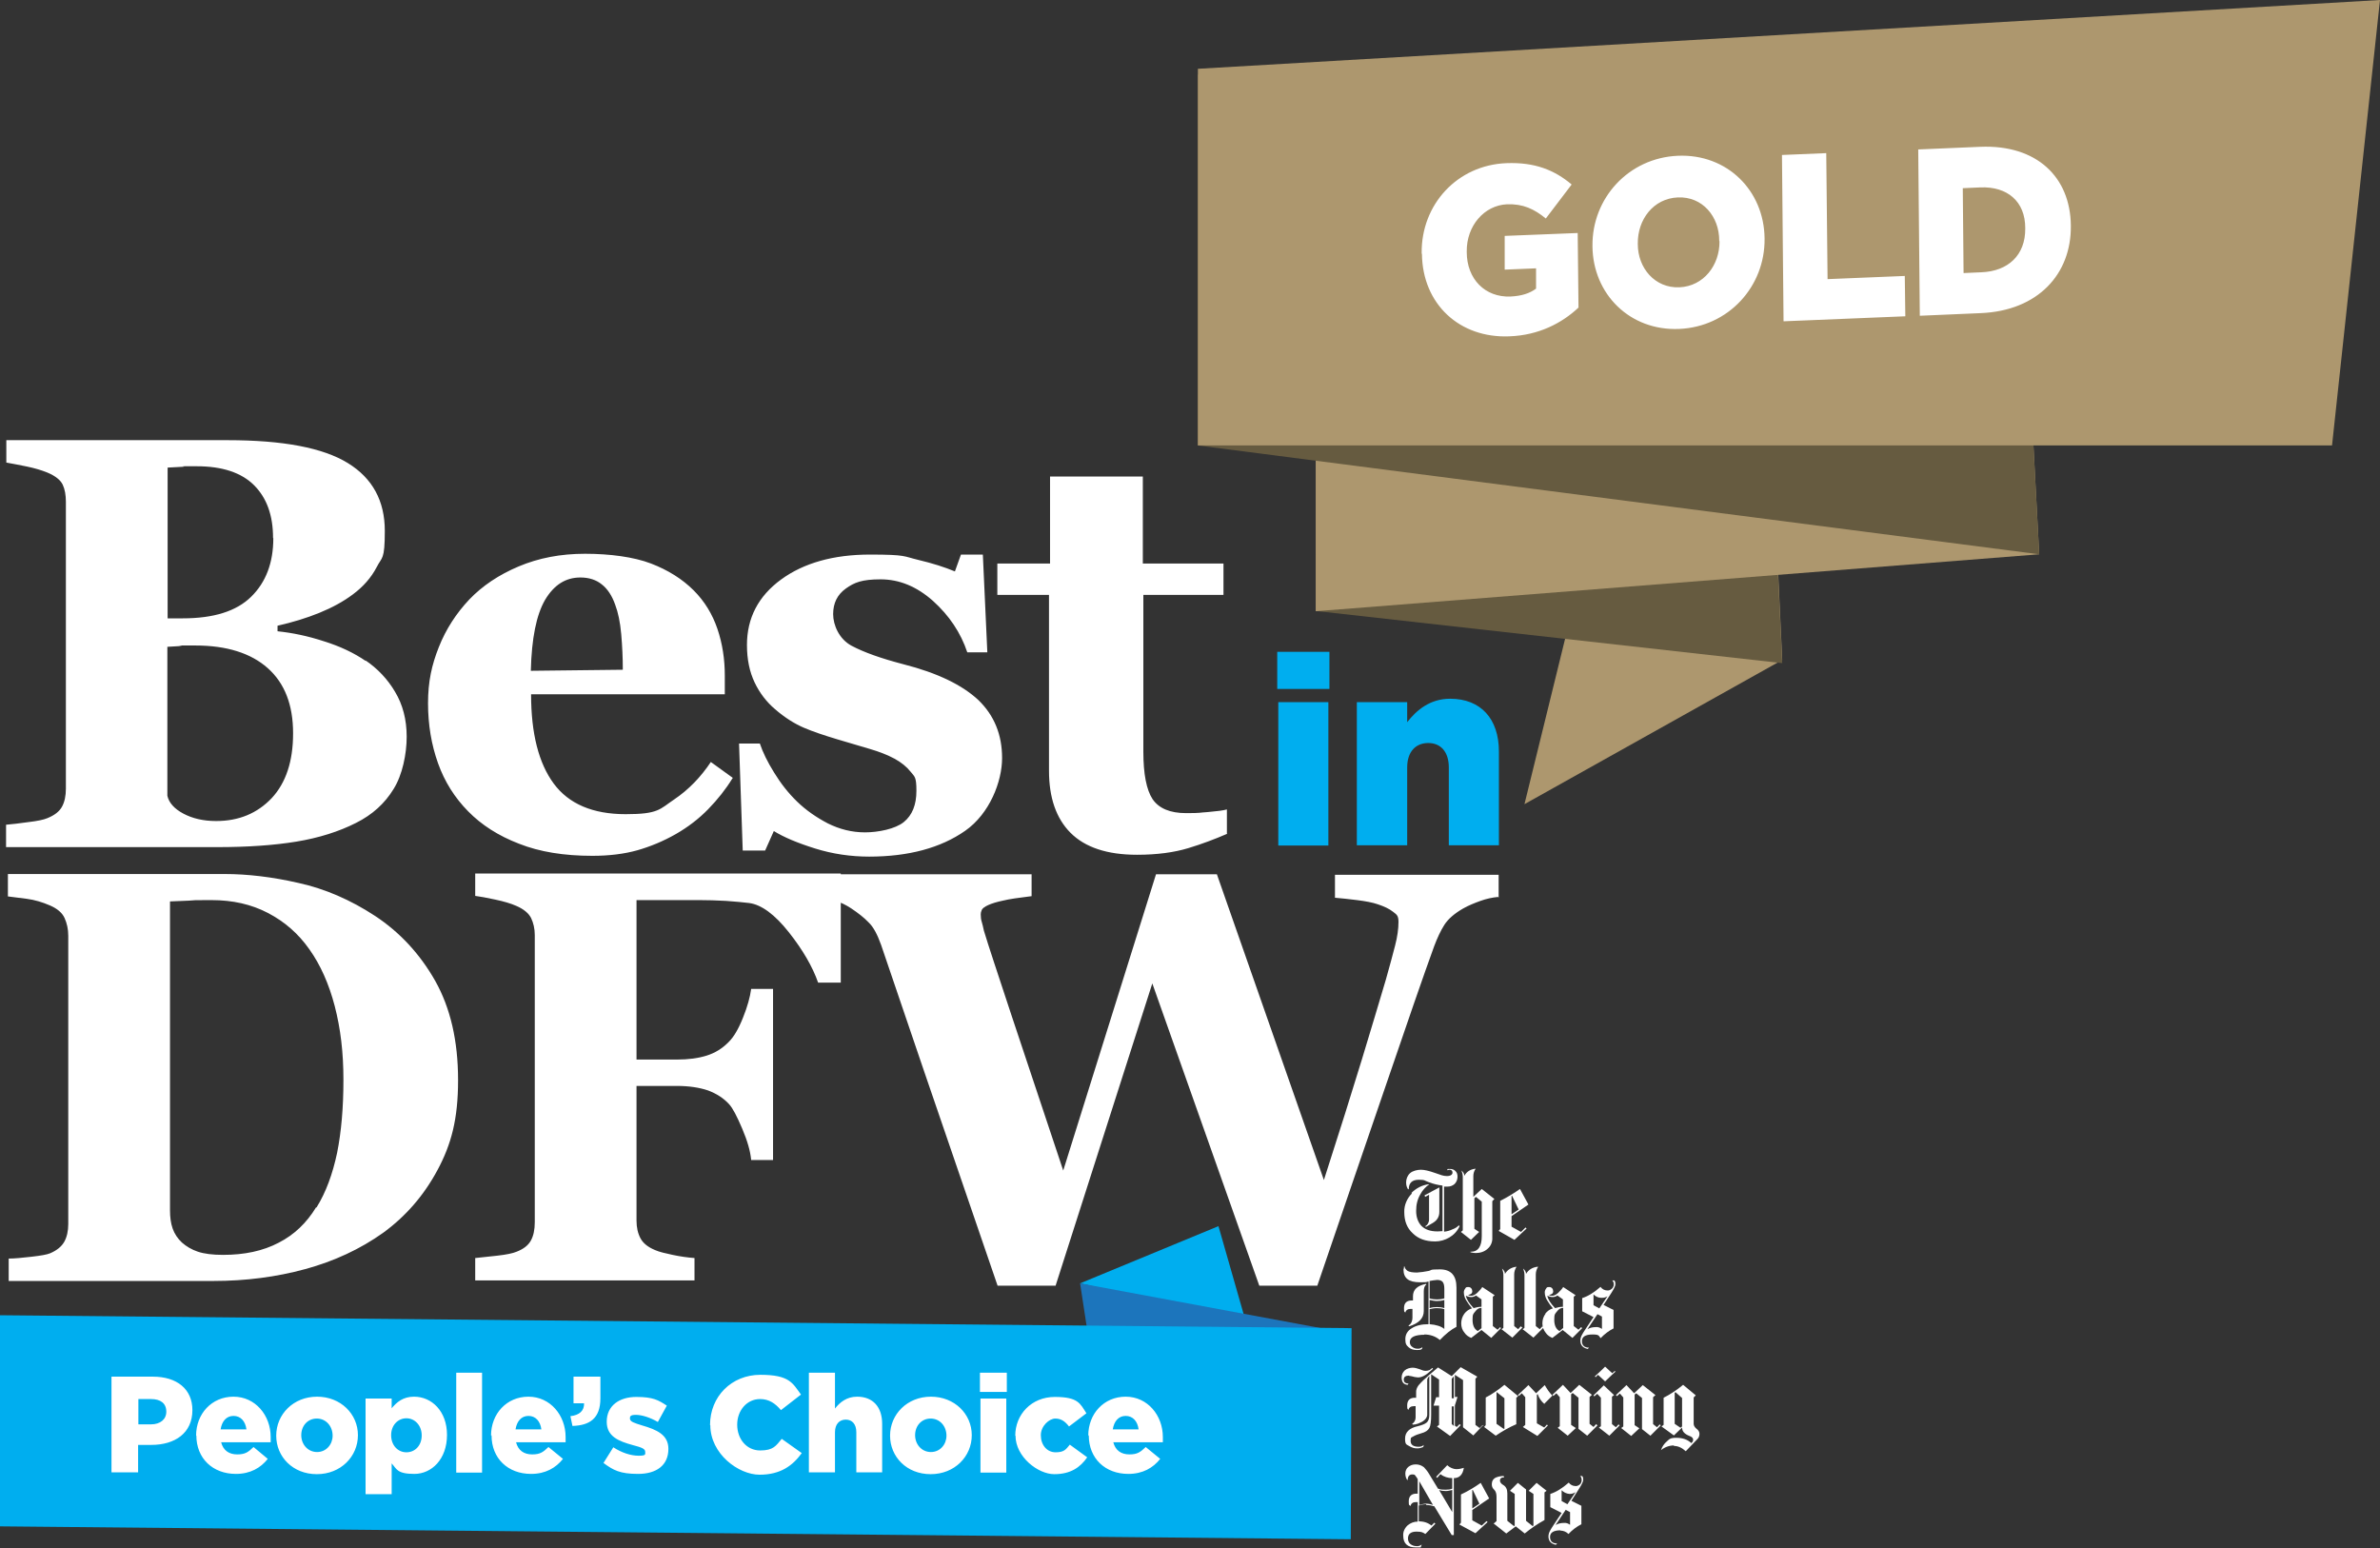 <svg xmlns="http://www.w3.org/2000/svg" id="Layer_1" viewBox="0 0 903 587.4"><rect x="0" y="0" width="903" height="587.4" fill="#333333" stroke="none"/><defs><style>      .st0 {        fill: #665b40;      }      .st1 {        fill: #00aeef;      }      .st2 {        fill: #fff;      }      .st3 {        fill: #ad976e;      }      .st4 {        fill: #1c75bc;      }    </style></defs><path class="st2" d="M138.6,250.5c4.6,3.1,8.5,7.2,11.3,12,2.9,4.8,4.4,10.5,4.4,17s-1.6,14.5-5,19.9c-3.3,5.4-8,9.7-14.2,12.8-6.5,3.3-14.1,5.7-22.6,7.1s-18.6,2.1-30.1,2.1H2.3v-8.5c2.2-.2,5.1-.5,8.5-1,3.4-.4,5.8-.9,7.2-1.5,2.7-1.1,4.5-2.5,5.5-4.3s1.5-4.1,1.5-6.9v-108.8c0-2.6-.4-4.8-1.2-6.5s-2.7-3.3-5.8-4.6c-2.2-.9-4.9-1.7-7.8-2.3s-5.6-1.1-7.8-1.5v-8.5h83.9c21.1,0,36.3,2.9,45.7,8.7s14,14.4,14,25.7-1.1,9.8-3.1,13.8c-2.1,4-5.1,7.4-9,10.3-3.6,2.7-7.8,5-12.7,7-4.9,2-10.2,3.6-15.9,4.9v2.1c5.7.6,11.5,1.8,17.6,3.8,6.1,1.9,11.4,4.4,15.9,7.5h0l-.2-.3ZM103.6,204.1c0-8.6-2.4-15.2-7.2-20-4.8-4.8-12.1-7.2-21.7-7.2s-3.2,0-5.4.2c-2.2.1-4.1.2-5.7.3v57.2h5.7c11.8,0,20.4-2.7,26-8.2s8.4-12.9,8.4-22.2h0ZM111.2,278.2c0-10.8-3.2-19-9.6-24.7s-15.6-8.6-27.5-8.6-3.2,0-5.5.2c-2.3.1-4,.2-5.1.3v56.5c.6,2.7,2.7,5,6.1,6.8s7.5,2.8,12.4,2.8c8.6,0,15.6-2.9,21.1-8.7,5.4-5.8,8.1-14,8.1-24.5h0ZM277.9,295.3c-2.5,4.1-5.6,8-9.2,11.7s-7.7,6.8-12.2,9.4c-4.9,2.8-9.8,4.8-14.7,6.2-5,1.4-10.7,2.1-17.1,2.1-10.7,0-20-1.5-27.8-4.6-7.8-3-14.2-7.1-19.3-12.3s-8.9-11.2-11.4-18.2-3.8-14.6-3.8-22.8,1.4-14.5,4.1-21.3c2.7-6.8,6.6-12.8,11.6-18.1,4.9-5.1,11.1-9.3,18.7-12.5s15.9-4.8,25.2-4.8,18.5,1.2,25,3.7,11.9,5.9,16.2,10.2c4.1,4.1,7.1,9,9,14.6s2.8,11.5,2.8,17.7v7.1h-73.5c0,14.9,2.9,26.2,8.6,33.9s14.8,11.6,27.3,11.6,12.9-1.9,18.4-5.6c5.5-3.7,10.1-8.5,13.9-14.2l8.3,6h0v.2ZM236.3,254c0-4.4-.2-8.8-.6-13.4-.4-4.6-1.2-8.3-2.3-11.2-1.2-3.4-2.9-6-5.1-7.7-2.1-1.7-4.8-2.6-8.1-2.6-5.6,0-10,2.8-13.4,8.5-3.3,5.7-5.1,14.6-5.4,26.9l34.9-.4h0ZM329.8,325c-7,0-13.9-1-20.6-3.1s-11.9-4.3-15.6-6.6l-3.3,7.4h-8.5l-1.4-40.6h7.9c1.1,3.3,2.9,7,5.4,11,2.5,4.1,5.4,7.8,8.7,11,3.4,3.3,7.3,6,11.7,8.3,4.4,2.2,9.1,3.4,14.1,3.4s11.5-1.3,14.7-3.9,4.8-6.5,4.8-11.9-.7-5.3-2.2-7.2c-1.5-1.9-3.5-3.5-6-4.9-2.8-1.5-5.9-2.7-9.3-3.7s-7.5-2.2-12.5-3.7-9.2-2.9-12.7-4.4-7.2-3.8-10.9-7c-3.3-2.8-5.9-6.2-7.8-10.2s-2.9-8.7-2.9-14.2c0-10.2,4.3-18.5,12.9-24.8s19.9-9.5,33.8-9.5,12.7.7,18.2,2,10.2,2.8,14,4.4l2.3-6.4h8.3l1.7,37.1h-7.6c-2.5-7.5-6.9-14-13-19.5-6.2-5.5-12.8-8.2-19.9-8.2s-10,1.2-13.2,3.5-4.8,5.5-4.8,9.7,2.3,9.5,7,12,11.2,4.8,19.6,7c13,3.3,22.4,7.9,28.5,13.6,6,5.8,9,13.1,9,22s-4.7,21.1-14,27.6-21.5,9.8-36.5,9.8h0ZM465.7,316.3c-4.6,2-9.6,3.9-14.9,5.5s-11.8,2.5-19.4,2.5c-11.3,0-19.7-2.8-25.2-8.3s-8.2-13.4-8.2-23.6v-66.7h-19.6v-11.9h20v-33h35.2v33h30.6v11.9h-30.4v59.5c0,8.5,1.2,14.5,3.5,18,2.4,3.5,6.6,5.3,12.7,5.3s4.7-.2,8.2-.4c3.5-.3,5.9-.6,7.3-1v9.2h.2ZM142.3,347.5c9.4,6.2,17,14.4,22.8,24.6,5.8,10.3,8.7,22.8,8.7,37.7s-2.6,24.4-7.8,34.1-12.1,17.6-20.6,23.8c-8.7,6.2-18.6,10.8-29.6,13.8s-22.6,4.5-34.8,4.5H3.3v-8.5c2.3,0,5.2-.3,8.7-.7,3.5-.4,5.8-.8,7-1.3,2.6-1.1,4.4-2.6,5.4-4.4s1.5-4.1,1.5-6.7v-109.4c0-2.5-.5-4.7-1.4-6.7s-2.8-3.6-5.6-4.8c-2.8-1.2-5.7-2.1-8.8-2.5-3.1-.4-5.5-.7-7.1-.9v-8.5h82.1c8.8,0,18.2,1.1,28.2,3.4,10,2.2,19.7,6.4,29,12.5h0ZM120.1,458.1c3.6-5.8,6.1-12.7,7.8-20.7,1.6-8,2.4-17.2,2.4-27.7s-1.1-19.5-3.3-28c-2.2-8.4-5.4-15.6-9.6-21.5-4.2-6-9.4-10.5-15.7-13.8s-13.4-4.9-21.4-4.9-5.4,0-8.6.2c-3.2.1-5.6.2-7.2.3v117.2c0,2.6.3,4.9,1,6.9s1.9,3.8,3.5,5.3c1.7,1.5,3.7,2.7,6.1,3.5s5.6,1.2,9.5,1.2c8.2,0,15.2-1.5,21.1-4.6,5.9-3,10.6-7.5,14.2-13.4h.2ZM318.9,372.8h-8.5c-2.1-6-5.8-12.4-11.1-19.1s-10.4-10.5-15.1-11.1c-2.2-.3-5.1-.5-8.7-.8-3.6-.2-7-.3-10-.3h-24v60.5h15.3c4.4,0,8.1-.5,11.3-1.5s6-2.7,8.5-5.3c1.8-1.8,3.6-4.8,5.3-9.1,1.7-4.2,2.7-7.9,3.1-10.9h8.3v64.9h-8.3c-.3-3.3-1.4-7.2-3.4-11.9s-3.6-7.8-5-9.3c-2.1-2.3-4.8-4-8-5.2-3.3-1.1-7.2-1.7-11.8-1.7h-15.3v51.1c0,2.6.5,4.8,1.5,6.7s2.9,3.4,5.6,4.5c1.6.7,3.8,1.2,6.6,1.8s5.6,1,8.3,1.2v8.5h-83.2v-8.5c2.1-.2,4.9-.5,8.4-.9s5.9-.9,7.3-1.5c2.6-1,4.4-2.4,5.4-4.2,1-1.8,1.5-4.1,1.5-7v-108.9c0-2.5-.5-4.6-1.4-6.5-.9-1.8-2.8-3.4-5.6-4.6-2-.9-4.7-1.7-8-2.4-3.3-.7-5.9-1.2-7.6-1.4v-8.5h138.7v41.2h0v.2Z"></path><path class="st2" d="M568.4,340.3c-2.2.2-4.5.7-6.7,1.5s-4.5,1.7-6.6,2.9c-3.3,1.9-5.7,4-7.1,6.2-1.4,2.2-2.7,5-3.9,8.2-4,11-10.1,28.7-18.4,53s-17,49.5-25.9,75.7h-22l-40.6-114.7-36.7,114.7h-22c-12.1-35.2-21.4-62.4-27.9-81.4s-11.9-35-16.3-47.9c-1.4-3.9-2.9-6.8-4.7-8.5-1.7-1.8-4-3.6-6.7-5.4-2-1.3-4-2.3-6.2-2.9s-4.8-1.1-7.7-1.5v-8.5h82.4v8.3c-4.9.6-8.5,1.1-10.9,1.7-2.4.5-4.3,1.1-5.6,1.7-1.3.6-2.1,1.2-2.4,1.8-.3.7-.4,1.2-.4,1.7,0,1,.1,2,.4,2.9s.5,2,.8,3.3c1.7,5.7,5.3,16.4,10.5,32.2,5.3,15.8,11.8,35.4,19.6,58.8l35.2-112.4h23.1l40.6,116c6-18.6,10.8-33.9,14.4-45.7s6.6-21.9,9.1-30.3c1.5-5.2,2.6-9.5,3.5-12.9s1.3-6.5,1.3-9-.7-2.8-2.1-3.9c-1.4-1.1-3.3-2-5.7-2.8-2-.7-4.7-1.2-7.9-1.6s-6-.7-8.4-.9v-8.7h62.1v8.7h0l-.2-.3Z"></path><path class="st1" d="M484.6,247.3h19.8v14.1h-19.8v-14.1h0ZM485,266.4h19v54.4h-19v-54.5h0ZM514.8,266.4h19.1v7.6c3.5-4.5,8.6-8.9,16.3-8.9,11.6,0,18.5,7.6,18.5,20v35.6h-19v-29.5c0-6-3.1-9.3-7.8-9.3s-8,3.2-8,9.3v29.5h-19.1v-54.5h0v.2Z"></path><g><path class="st3" d="M676.2,250.4l-97.8,54.7,21.7-88.3,73.9-13.6,2.2,47.2h0Z"></path><path class="st0" d="M676.2,251.6l-177-19.8V88.9l166.8-51.7,10.2,214.4h0Z"></path><path class="st3" d="M773.7,210.3l-274.5,21.6V88.9L763.5,18l10.2,192.3Z"></path><path class="st0" d="M773.7,210.3l-319.3-41.3V28.3l309.1-10.3,10.2,192.3Z"></path><path class="st3" d="M884.9,169h-430.4V26.1L903,0l-18.2,169h.1Z"></path></g><g><path class="st1" d="M409.8,486.9l52.5-21.7,10.3,36-62.9-14.3h.1Z"></path><path class="st4" d="M505,504.6l-95.2-17.7,3.5,22.9,91.8-5.2h0Z"></path></g><path class="st1" d="M512.5,584L0,579.1v-80.1l512.8,4.9-.3,80.1h0Z"></path><g><path class="st2" d="M540.7,465.1l.3.4,2.6-1.5c1.7-1,2.5-2.4,2.5-4.2v-9.3l-5.6,3,.2.6,1.5-.8v9.4c0,1.1-.6,2.1-1.5,2.6v-.2Z"></path><path class="st2" d="M535.7,452.8c-1.9,1.9-3,4.5-2.9,7.1,0,3.3,1,6,3.2,8,2.1,2.1,4.9,3.1,8.5,3.1s7.6-2,9.3-5.8l-.3-.3c-.7.7-1.5,1.2-2.4,1.5-1,.5-2.1.8-3.2.9v-17.1h1.3c1,0,1.9-.3,2.7-1,.7-.7,1.1-1.7,1.1-2.7s-.2-1.7-.9-2.3c-.5-.5-1.2-.7-2-.7h-.8l-.3.5c.3,0,.6-.2.9-.2.8,0,1.2.4,1.2,1.1s-.7,1.3-2.1,1.3-2.3-.4-4.6-1.2c-2.3-.8-4-1.2-5.3-1.2s-3.1.4-4.1,1.3-1.5,2.2-1.5,3.5.3,1.8.7,2.6h.3c0-2.4,1.3-3.6,3.8-3.6s2,.3,4,1c1.6.6,3.3,1,5,1.2v17.3c-.6,0-1.2.1-1.9.1-2.7,0-4.7-.7-6.1-2.1-1.3-1.4-2-3.3-2-5.7s.5-4.4,1.6-6.3c.8-1.5,2-2.8,3.4-3.8h-.2c-2.5.3-4.8,1.5-6.6,3.3h0l.2.2ZM557.9,474.9v.2c.7.2,1.4.3,2,.3,1.7,0,3.3-.5,4.5-1.6,1.2-1,1.9-2.6,1.8-4.2v-13.9l.8-.8h0l-4.8-3.8-3.2,3v-7.9c0-1,.3-2,.9-2.8h0c-2.1.2-3.5,1.2-4.3,2.7h0c0-.8-.5-1.5-1.1-2h0c.3.8.5,1.6.5,2.4v20.3l-.7.6h0l3.8,3,3.1-3-1.8-1.2v-11.6l.6-.5,2.2,1.8v13.1c0,3.9-1.4,5.9-4.1,5.9h-.2ZM579.9,457l-3.2-5.9c-2.4,1.7-4.9,3.2-7.5,4.5v10.7l-.6.7h0l6,3.4,4.6-4.3-.4-.4-1.7,1.7-3.6-2v-4l6.4-4.4h0ZM573.5,453.7h.2l2.5,5.2-2.7,1.8v-7h0ZM534.4,502.9l.3.3c3.7-1.2,5.5-3.1,5.5-5.8v-7.5c0-1.2.3-2.1,1-2.6l-.2-.2c-3.3.7-4.9,2.2-4.9,4.7v1.6h-.5c-1.9,0-2.9,1-2.9,2.9s.2,1.2.5,1.7h0c.2-.9.9-1.4,2-1.4h.7v3.2c0,1.6-.6,2.7-1.7,3.2h.1Z"></path><path class="st2" d="M540.4,506.3c2.2,0,4.3.7,5.9,2.1,2.2-2.3,4.3-4,6.3-5v-14.9c0-4.6-2.1-6.9-6.3-6.9s-2.9.3-4.3.6c-1.5.3-2.9.5-4.4.6-1.6,0-2.8-.2-3.5-.6-.6-.4-1.1-1-1.2-1.7h-.2c0,.7-.2,1.1-.2,1.2,0,1.6.5,2.8,1.5,3.6,1,.8,2.6,1.2,4.8,1.2s2.1,0,3.2-.3v16.2c-2.6,0-4.7.5-6.3,1.5-1.7,1-2.5,2.4-2.5,4.2s.4,2.3,1.3,3.1c.8.7,1.9,1,3,1s1.4,0,2-.4l.2-.7c-.5.4-1.2.7-1.9.6-.7,0-1.4-.2-2-.7-.6-.4-.9-1.1-.9-1.8,0-1.9,1.9-2.8,5.8-2.8h-.3ZM542.4,486c1-.2,1.9-.3,2.9-.4,1,0,1.7.3,2.1.8.4.5.6,1.4.6,2.6v3.6c-.9.3-1.9.4-2.8.4s-1.9-.1-2.8-.4v-6.6ZM542.4,493.2c.9.2,1.8.4,2.8.4s1.9-.1,2.8-.4v3.1c-.9-.3-1.9-.4-2.8-.4s-1.9.1-2.8.4v-3.1ZM542.4,496.7c.9-.2,1.8-.4,2.8-.4s1.9.1,2.8.4v7.5h0c-1.2-1-3.1-1.6-5.6-1.8v-5.7h0ZM555.6,498.4c-.8,1.1-1.2,2.4-1.2,3.7s.4,2.6,1.3,3.6c.6.9,1.5,1.5,2.5,1.9l3.9-3,3.7,3,3.7-3.7-.3-.4-1,1-1.8-1.4v-11.1l.7-.6h0l-4.7-3.1c-.5.8-1.2,1.5-1.9,2.2-.9.8-1.6,1.1-2.2,1.1s-.9,0-1.3-.3h0c1.1-.2,1.6-.6,1.6-1.4s-.5-1.6-1.5-1.6-.9.2-1.2.6-.5.9-.5,1.4c0,1.2.4,2.3,1,3.2.6,1,1.3,2,2.1,2.9-1.2.3-2.2,1.1-2.9,2h0ZM562.1,503.9l-1.4,1.1c-1.3-.7-2-2.1-2-4.3s.3-2.2,1-3.1c.7-1,1.5-1.4,2.4-1.4v7.7h0ZM556.2,491.6h0c.6.3,1.3.5,2,.5s1.3-.2,1.8-.6l2.1,1.5v2.8c-1,0-2,.2-3,.5-1.7-1.8-2.7-3.4-2.9-4.6h0Z"></path><path class="st2" d="M577.5,503.6l-.5-.4-1,1.1-1.5-1.2v-19.6c0-1,.3-2,.9-2.9h0c-2,.2-3.5,1.2-4.4,2.7h0c0-.8-.5-1.5-1.1-2h0c.3.8.5,1.6.5,2.4v20.1l-.7.5h0l4.1,3.2,3.9-3.9h-.2Z"></path><path class="st2" d="M583.4,480.6h0c-2,.2-3.5,1.2-4.4,2.7h0c0-.8-.5-1.5-1.1-2h0c.3.8.5,1.6.5,2.4v20.1l-.7.5h0l4.1,3.2,3.9-3.9-.5-.4-1,1.1-1.5-1.2v-19.6c0-1,.3-2,.9-2.9h-.2Z"></path><path class="st2" d="M586.4,498.4c-.8,1.1-1.2,2.3-1.2,3.7s.5,2.6,1.3,3.6c.6.9,1.5,1.5,2.5,1.9l3.9-3,3.7,3,3.7-3.7-.4-.4-1,1-1.8-1.4v-11.1l.7-.6h0l-4.7-3.1c-.5.8-1.2,1.5-1.9,2.2-.9.8-1.6,1.1-2.2,1.1s-.9,0-1.3-.3h0c1.1-.2,1.6-.6,1.6-1.4s-.5-1.6-1.5-1.6-.9.2-1.2.6-.5.9-.5,1.4c0,1.2.4,2.3,1,3.2.6,1,1.3,2,2.1,2.9-1.2.3-2.2,1.1-2.9,2h.1ZM593,503.9l-1.3,1.1c-1.3-.7-2-2.1-2-4.3s.3-2.2,1-3.1c.7-1,1.5-1.4,2.4-1.4v7.7h-.1ZM587.1,491.6h0c.6.3,1.3.5,2,.5s1.3-.2,1.8-.6l2.1,1.5v2.8c-1,0-2,.2-3,.5-1.7-1.8-2.7-3.4-2.9-4.6h0Z"></path><path class="st2" d="M607.3,488.2c-2.5,2.2-4.8,3.6-7,4.3v5l4.3,2.2-3,4.5c-.7,1.1-1.2,1.8-1.3,2.1-.4.7-.7,1.5-.7,2.3,0,1.8,1,2.8,2.8,3.2l.5-.5c-1.8,0-2.7-.9-2.7-2.5s1.3-2.5,4-2.5,2.3.5,3.1,1.4c1.4-1.5,3.1-2.8,4.9-3.7v-7l-3.8-1.9,2.8-4.3c1.1-1.7,1.7-2.9,1.7-3.5s0-1-.4-1.5h-.8c.4.3.6.9.6,1.5s-.3,1.3-.8,1.7c-.5.4-1.1.7-1.7.6-1,0-1.9-.5-2.5-1.3h0ZM607.8,504.2c-.7-.5-1.5-.8-2.3-.7-1.1,0-2.2.2-3.2.8h0l3.8-5.7,1.7.9v4.8h0ZM609.9,491.8h0l-3.1,4.6-2.2-1.2v-4.1c.8.8,1.8,1.3,3,1.3s1.6-.2,2.3-.6h0ZM562.9,541.1l-.4-.4-1.1,1.1-1.6-1.2v-17.5l.7-.8h0l-6.3-3.6-3.4,3.4-5.2-3.3-3.5,3c-1.4,1.2-2.7,2.4-3.9,3.8-.6.8-1,1.8-.9,2.8v1.9h-.5c-1.9,0-2.9,1-2.9,2.9s.2,1.2.5,1.7h0c.2-.9.9-1.4,2-1.4h.7v4.3c0,1-.5,1.9-1.3,2.4l.2.3c1.4,0,2.7-.6,3.9-1.3,1-.7,1.6-1.5,1.6-2.5v-13.1c0-.6.4-1.1.8-1.6v14.8c0,1.3-.3,2.3-1,2.9-.7.6-1.8,1-3.4,1.4-3.2.7-4.8,2.3-4.8,4.7s.6,2.2,1.5,2.8c1,.6,2.1,1,3.3.9.7,0,1.4-.2,2.1-.5l.2-.8c-.5.5-1.2.7-1.9.7-2,0-3.1-.7-3.1-2.2s.3-1.3.8-1.6c1-.6,2.1-1,3.2-1.3,1.6-.4,2.6-1.1,3.1-2s.7-2.6.7-5.2v-15.2l3,2v6.7h-1.1l-1,3.2h2.1v7.3l-.8.6h0l5,3.6,4-4.1-.4-.4-1.1,1.1-.7-.5v-7.7l1-3.2h-1v-8.4l3.1,2v17.9l3.9,3.1,3.8-4h0v.5ZM551.6,541l-.8-.7v-6.7h.8v7.4ZM551.6,530.5h-.8v-7.4l.8-.9v8.3h0ZM534.6,522c.5,0,1.1.2,1.6.3.6.2,1.2.2,1.8.3,1.4,0,3-.8,4.8-2.5.4-.3.7-.6.9-.8l-.3-.3c-.3.3-.7.6-1,.8-.5.2-1,.3-1.5.3-.8,0-1.5-.3-2.2-.6-.9-.3-1.8-.6-2.7-.6s-2.2.3-3,1-1.2,1.7-1.2,2.7c0,1.8.8,2.7,2.3,2.8l.3-.5c-1.2,0-1.8-.5-1.8-1.5s.7-1.5,2-1.5h0ZM575.3,540.3v-10l.7-.6h0l-5.2-4.3c-1.2,1-2.4,1.9-3.6,2.7-1.1.8-2.3,1.5-3.5,2.1v10.5l-.6.7h0l4.4,3.3c2.5-1.7,5.1-3.2,7.9-4.4h-.1ZM567.9,528.2h0l2.9,2.3v11.6h-.3c0,0-2.7-1.9-2.7-1.9v-12h0ZM586,532.5l3-3c-1.2-1.2-2.1-2.6-2.9-4l-3.3,3.1-2.9-3.1-4,3.8.4.3,1.1-1,1.3,1.5v10.5l-.9.8h0l5.5,3.4,4-4-.4-.3-1,1.1-2.8-1.6v-10.8l.3-.3c.5,1.5,1.4,2.8,2.6,3.8h0v-.2Z"></path><path class="st2" d="M605.6,540.3l-1,1.1-1.5-1.2v-10.2l.9-.8h0l-4.8-3.8-3.3,3.1-2.9-3.1-4,3.8.4.4,1.1-1,1.3,1.5v11l-.8.6h0l3.8,3,3.1-2.9-1.8-1.2v-11.6l.6-.5,2.2,1.8v11.8l3.3,2.6,3.9-3.9-.4-.4h0ZM606.5,541.5h0l4.1,3.2,3.9-3.9-.4-.4-1,1.1-1.5-1.2v-10.4l.8-.6h0l-3.9-3.7-3.9,3.8.3.4,1.1-1,1.4,1.5v10.8l-.8.6v-.2ZM612.6,520.2l-.9.8-2.7-2.5c-.9.9-2.2,2.2-3.9,3.7l.3.3.9-.9,2.7,2.5c1.9-1.8,3.2-3.1,3.9-3.7l-.3-.3h0ZM626.2,544.7l3.9-3.9-.4-.4-1,1.1-1.5-1.2v-10.2l.9-.8h0l-4.8-3.8-3.3,3.1-2.9-3.1-4,3.8.4.4,1.1-1,1.3,1.5v11l-.8.6h0l3.8,3,3.1-2.9-1.8-1.2v-11.6l.6-.5,2.2,1.8v11.8l3.3,2.6h0ZM635.2,548.6c1.5,0,3,.7,4.4,2l4.3-4.5c.6-.5.9-1.3.9-2.1s-.5-1.5-1.1-1.9c-.7-.6-1.1-1.2-1.1-1.9v-10l.8-.8h0l-4.8-4c-2.3,1.9-4.8,3.6-7.4,4.9v10.3l-.8.6h0l4.7,3.4,3.1-3c0,1.5,1,2.5,2.8,3.2.9.3,1.4.8,1.4,1.4s-.3,1-.7,1.3c-1.5-1.4-3.4-2-5.7-2s-2.6.5-3.5,1.3c-1.1.9-1.9,2.1-2.3,3.4h0c1.3-1.1,3.1-1.8,4.9-1.8h0v.2ZM637.6,541.7l-2.2-1.5v-11.8l.3-.2,2.5,2.2v10.8l-.6.5h0ZM541.2,571c1,0,2,.2,3,.5l6.6,10.9h.8v-21.6c2.1,0,3.4-1.3,3.8-3.9h0c-.9.3-1.9.5-2.9.5s-2.5-.6-3.4-1.5l-4.2,4.4.4.4,1.2-1.4c1.3,1,2.9,1.5,4.5,1.5v4c-.8.3-1.6.4-2.5.4s-1.9,0-2.9-.4l-3.4-5.6c-.5-.9-1.2-1.7-1.9-2.5-.9-.7-1.9-1.1-3.1-1.1s-2,.3-2.8.9c-.8.6-1.2,1.6-1.2,2.5s.2,1.8.7,2.5h.2c0-1.4.7-2.1,1.7-2.1s1,.2,1.3.6c.3.4.6.8.8,1.2v5.5h-.5c-1.9,0-2.9,1-2.9,2.9s.2,1.2.5,1.7h.2c.2-.9.9-1.4,2-1.4h.7v7.4c-1.4,0-2.7.5-3.8,1.4-1.1,1-1.8,2.4-1.7,3.9,0,3,1.6,4.5,4.8,4.5s1.4,0,2-.4l.2-.7c-.6.5-1.3.7-2.1.6-.8,0-1.6-.3-2.2-.8-.6-.5-.9-1.3-.9-2.1,0-1.7,1.1-2.6,3.2-2.6s2.4.3,3.4.9l3.8-3.9-.4-.4-1.1,1.1c-1.2-1-2.8-1.6-4.8-1.6v-6c.9-.3,1.8-.5,2.7-.5h0l.2.3ZM548.5,565.7c.8,0,1.7-.2,2.5-.4v8.4h0l-5-8.4c.8.3,1.7.4,2.6.4h0ZM541.2,570.5c-.9,0-1.8.2-2.7.5v-9h0l5.2,9c-.8-.3-1.7-.5-2.6-.5h0ZM564.4,577.5l-.4-.4-1.8,1.7-3.6-2v-3.9l6.4-4.4-3.2-5.9c-2.4,1.7-4.9,3.2-7.5,4.4v10.7l-.6.7h0l6.1,3.3,4.7-4.3h-.1ZM558.6,565.3h.2l2.5,5.2-2.7,1.8v-7ZM566.7,578h0l4.8,3.8,3.6-2.7,3.4,2.7c2.3-1.9,4.8-3.6,7.5-5.1v-10.5l.8-.6h0l-3.8-3-3,3,1.8,1.2v12l-.3.2-2.5-2v-11.9l-3.1-2.5-3,3,1.8,1.2v12l-.3.2-2.5-2v-10.4c0-1.5-.5-2.5-1.4-3.1-.9-.5-1.4-1.1-1.4-1.8s.5-1.2,1.6-1.2l-.2-.5c-1,0-2.1.2-3,.6-1,.5-1.5,1.4-1.5,2.5s.4,1.6,1,2.2c.5.5.8,1.4.8,2.6v9.2l-.9.8h-.2ZM592,580.7c1.2,0,2.3.5,3.1,1.3,1.4-1.5,3.1-2.8,4.9-3.7v-7l-3.8-1.9,2.8-4.4c1.1-1.7,1.7-2.9,1.7-3.5s0-1-.4-1.5h-.8c.4.3.6.9.6,1.5s-.2,1.3-.7,1.7-1.1.7-1.7.6c-1,0-1.9-.5-2.5-1.3-2.5,2.2-4.8,3.6-7,4.3v5l4.3,2.2-3,4.5c-.7,1.1-1.2,1.8-1.3,2.1-.4.7-.7,1.5-.7,2.3,0,1.8,1,2.8,2.8,3.2l.5-.5c-1.8,0-2.7-.9-2.7-2.5s1.3-2.5,4-2.5h0ZM592.5,569.5v-4.1c.8.8,1.8,1.3,3,1.4.8,0,1.6-.2,2.3-.7h0l-3.1,4.6-2.2-1.2h0ZM594,572.8l1.7.9v4.8c-.7-.5-1.5-.8-2.3-.7-1.1,0-2.2.2-3.2.8h0l3.8-5.7h0Z"></path></g><path class="st2" d="M42.4,522.3h15.6c9.1,0,15,4.7,15,12.7h0c0,8.7-6.6,13.2-15.6,13.2h-5v10.4h-10.1v-36.3h0ZM57.3,540.4c3.5,0,5.8-1.9,5.8-4.8h0c0-3.2-2.2-4.8-5.8-4.8h-4.8v9.6h4.8ZM74.4,544.7h0c0-8.3,5.9-14.8,14.2-14.8s14.1,7.1,14.1,15.3,0,1.3,0,2h-18.8c.8,3.1,3,4.6,6.1,4.6s4.2-.9,6.2-2.8l5.4,4.5c-2.7,3.4-6.6,5.7-12.1,5.7-8.8,0-15-5.9-15-14.6h0ZM93.5,542.3c-.4-3.1-2.2-5.1-4.9-5.1s-4.4,2-4.9,5.1h9.8ZM104.8,544.7h0c0-8.1,6.5-14.8,15.5-14.8s15.5,6.6,15.5,14.6h0c0,8.1-6.5,14.8-15.6,14.8s-15.4-6.6-15.4-14.6ZM126.2,544.7h0c0-3.6-2.5-6.5-6-6.5s-5.9,2.8-5.9,6.3h0c0,3.5,2.5,6.4,6,6.4s5.9-2.9,5.9-6.2h0ZM138.8,530.6h9.8v3.7c1.9-2.3,4.3-4.4,8.5-4.4,6.7,0,12.5,5.5,12.5,14.5h0c0,9.2-5.8,14.8-12.4,14.8s-6.7-1.9-8.6-4v11.7h-9.9v-36.3h0ZM160,544.6h0c0-3.8-2.6-6.5-5.8-6.5s-5.8,2.6-5.8,6.4h0c0,3.8,2.5,6.5,5.8,6.5s5.8-2.6,5.8-6.4ZM173.1,520.8h9.8v37.9h-9.8v-37.9ZM186.3,544.7h0c0-8.3,5.9-14.8,14.2-14.8s14.1,7.1,14.1,15.3,0,1.3,0,2h-18.8c.8,3.1,3,4.6,6.1,4.6s4.2-.9,6.2-2.8l5.5,4.5c-2.7,3.4-6.6,5.7-12.1,5.7-8.8,0-15-5.9-15-14.6h-.2ZM205.4,542.3c-.4-3.1-2.2-5.1-4.9-5.1s-4.4,2-4.9,5.1h9.8,0ZM216.4,537.3c3.5-.4,5.3-2.1,5.2-4.9h-4v-10.1h10.2v8.2c0,7.7-4.1,10.3-10.6,10.5l-.8-3.8h0ZM229,555l3.7-5.9c3.2,2.1,6.7,3.2,9.6,3.2s2.5-.5,2.5-1.5h0c0-1.2-1.6-1.7-4.6-2.5-5.5-1.5-10-3.3-10-8.9h0c0-6.1,4.8-9.4,11.2-9.4s8.4,1.2,11.6,3.3l-3.4,6.2c-2.9-1.7-6.1-2.7-8.3-2.7s-2.3.6-2.3,1.4h0c0,1.2,1.7,1.7,4.6,2.6,5.5,1.6,10,3.5,10,8.9h0c0,6.3-4.6,9.5-11.5,9.5s-9.4-1.4-13.2-4.2h0ZM269.4,540.6h0c0-10.7,8.1-19,19.1-19s12.2,3.1,15.4,7.5l-7.6,5.9c-2.1-2.5-4.5-4.2-7.9-4.2-5.1,0-8.7,4.4-8.7,9.7h0c0,5.5,3.6,9.8,8.7,9.8s6-1.8,8.2-4.4l7.6,5.4c-3.4,4.7-8,8.2-16,8.2s-18.7-7.9-18.7-18.8h-.1ZM306.9,520.8h9.9v13.6c1.8-2.3,4.4-4.5,8.4-4.5,6,0,9.5,3.9,9.5,10.3v18.4h-9.8v-15.2c0-3.1-1.6-4.8-4-4.8s-4.1,1.7-4.1,4.8v15.2h-9.9v-37.9h0ZM337.7,544.7h0c0-8.1,6.5-14.8,15.5-14.8s15.5,6.6,15.5,14.6h0c0,8.1-6.5,14.8-15.6,14.8s-15.4-6.6-15.4-14.6ZM359.1,544.7h0c0-3.6-2.5-6.5-6-6.5s-5.9,2.8-5.9,6.3h0c0,3.5,2.5,6.4,6,6.4s5.9-2.9,5.9-6.2h0ZM371.8,520.8h10.2v7.3h-10.2v-7.3ZM372,530.6h9.8v28.1h-9.8v-28.1ZM385.2,544.7h0c0-8,6.1-14.7,15-14.7s9.6,2.5,12,6.2l-6.6,5c-1.4-1.8-2.9-3-5.2-3s-5.5,2.8-5.5,6.3h0c0,3.7,2.3,6.5,5.6,6.5s3.9-1.1,5.4-2.9l6.6,4.8c-2.6,3.8-6.3,6.4-12.5,6.4s-14.7-6.6-14.7-14.6h0ZM412.9,544.7h0c0-8.3,5.9-14.8,14.2-14.8s14.1,7.1,14.1,15.3,0,1.3,0,2h-18.8c.8,3.1,3,4.6,6.1,4.6s4.2-.9,6.2-2.8l5.5,4.5c-2.7,3.4-6.6,5.7-12.1,5.7-8.8,0-15-5.9-15-14.6h-.2ZM432,542.3c-.4-3.1-2.2-5.1-4.9-5.1s-4.4,2-4.9,5.1h9.8Z"></path><path class="st2" d="M539.4,96.2v-.2c-.2-18.4,13.5-33.4,32.2-34.1,10.7-.4,18.2,2.6,24.7,8.1l-9.8,12.9c-4.4-3.6-8.6-5.6-14.7-5.4-8.7.4-15.4,8.2-15.3,17.9v.2c0,10.3,7,17.3,16.6,16.9,4.2-.2,7.3-1.2,9.7-3v-7.7l-11.9.5v-12.8c0,0,27.7-1.1,27.7-1.1l.3,28.3c-6.3,5.9-15.1,10.5-26.2,10.9-18.9.8-33-12.2-33.2-31.3h0ZM604.2,93.5v-.2c-.2-18.1,13.7-33.4,32.4-34.2s32.7,13.2,32.9,31.3v.2c.2,18.1-13.7,33.4-32.4,34.2s-32.7-13.2-32.9-31.3ZM652.3,91.5v-.2c0-9.2-6.4-16.8-15.7-16.4s-15.3,8.4-15.2,17.5v.2c0,9.1,6.5,16.8,15.8,16.4,9.2-.4,15.3-8.4,15.2-17.5h0ZM676.1,58.8l16.8-.7.5,47.8,29.3-1.2.2,15.3-46.2,1.9-.6-63.1h0ZM727.8,56.7l23.5-1c21.6-.9,34.2,11.6,34.4,29.8v.2c.2,18.2-12.4,32.2-34.2,33.1l-23.1,1-.6-63.1h0ZM744.7,71.4l.3,32.2,6.8-.3c10.1-.4,16.7-6.5,16.6-16.6v-.2c0-10.1-6.8-15.8-17-15.4l-6.8.3h.1Z"></path></svg>